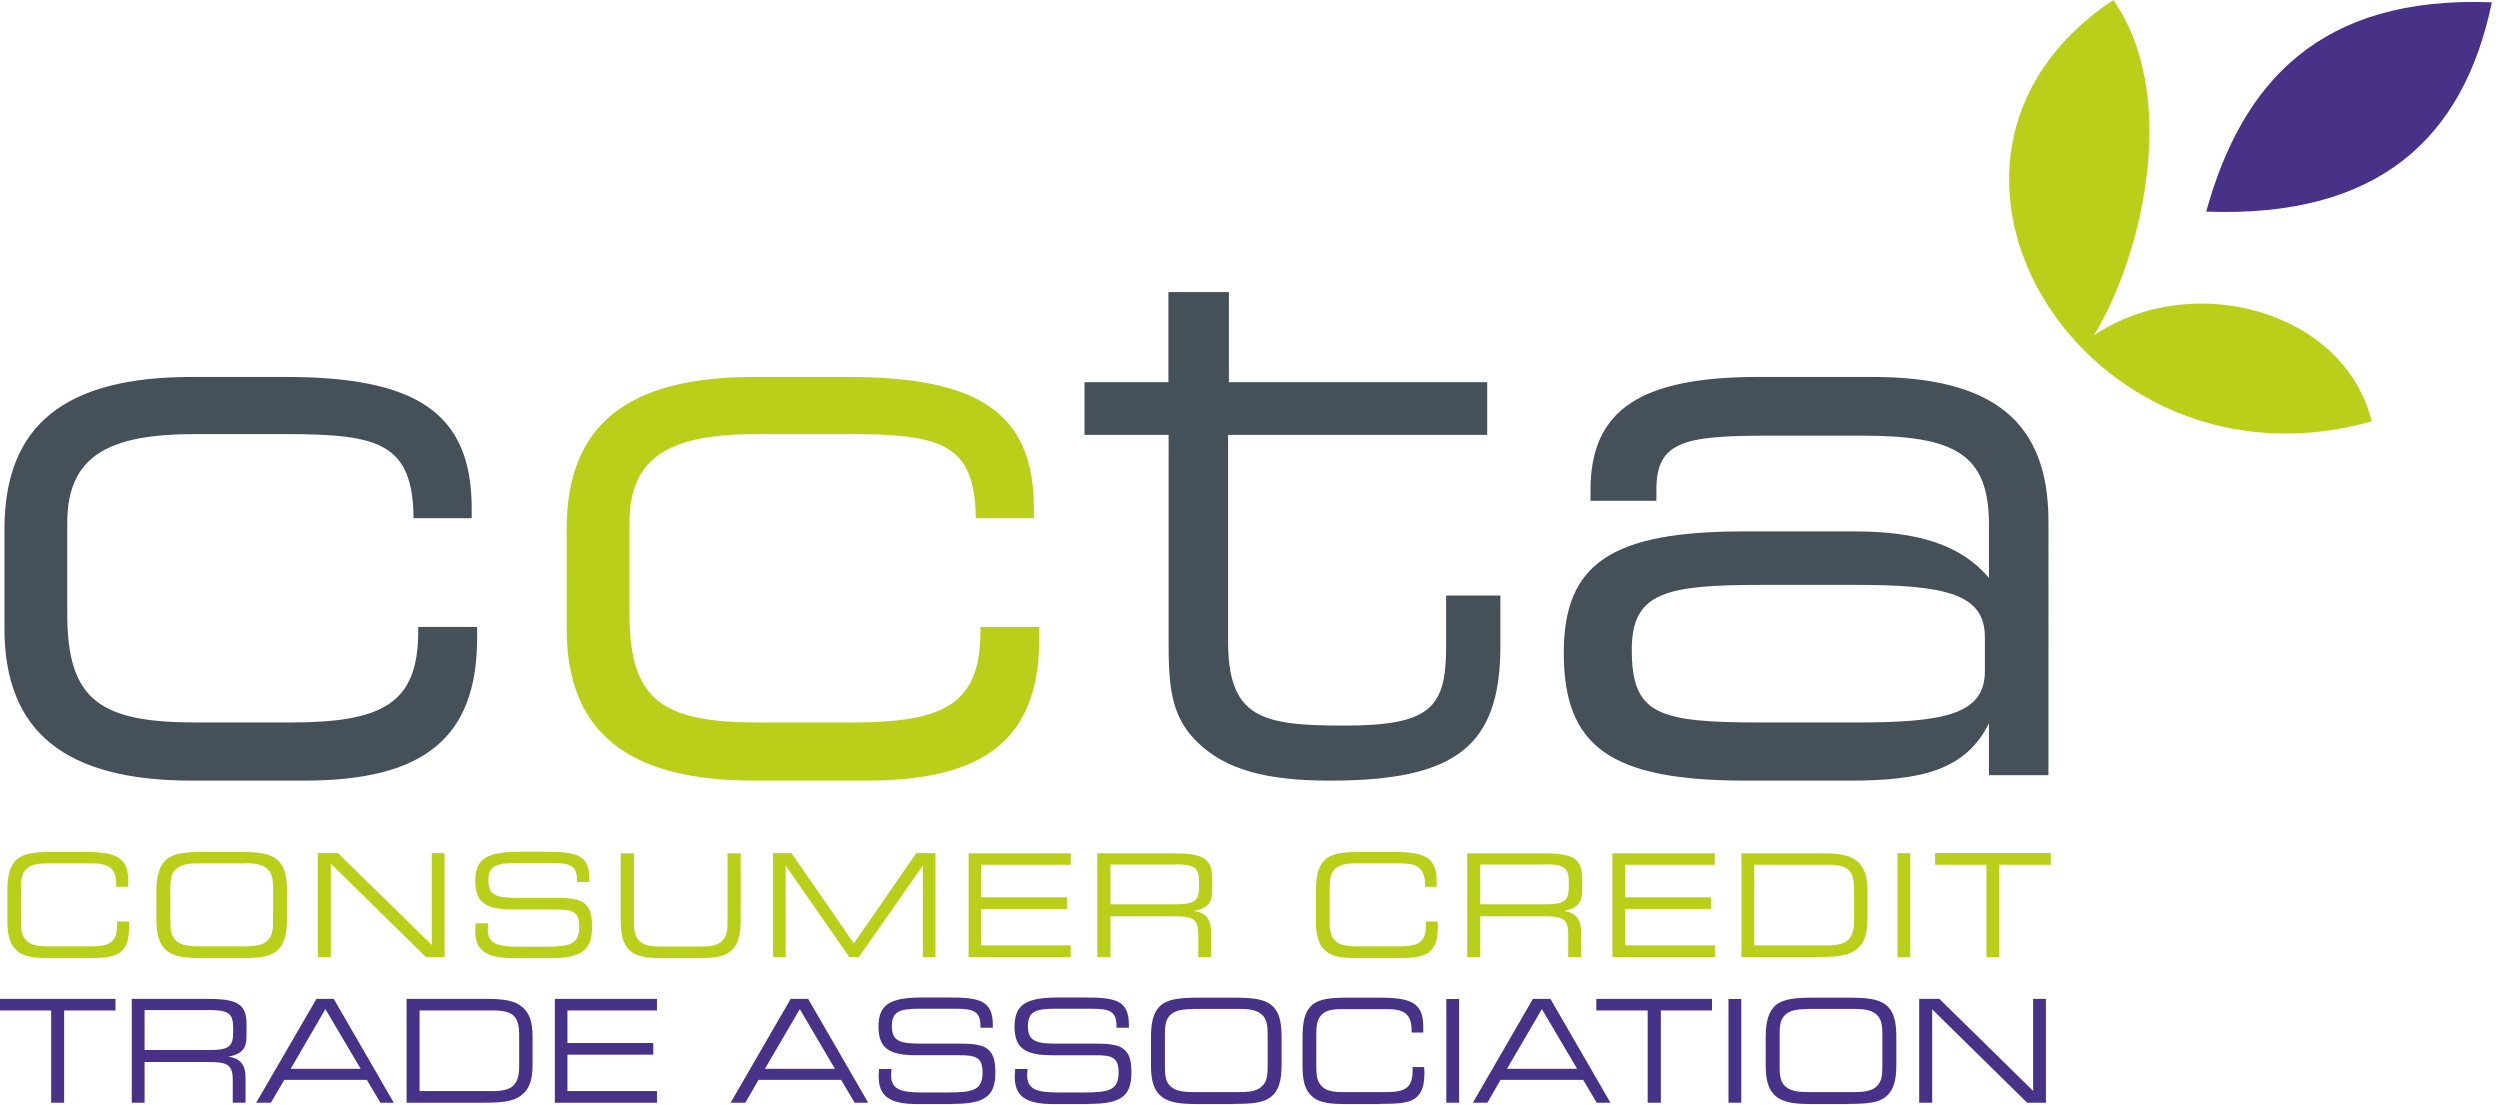 <svg width="129" height="57" viewBox="0 0 129 57" xmlns="http://www.w3.org/2000/svg" fill-rule="evenodd" clip-rule="evenodd" stroke-linejoin="round" stroke-miterlimit="1.41"><path d="M85.47 25.84h-3.4v-.56c0-4.18 2.65-5.83 8.68-5.83h5.84c6.23 0 9.11 2.28 9.11 7.45V40h-3.07v-2.68c-1.19 2.4-3.44 2.96-7.14 2.96h-5.4c-6.99 0-9.4-1.74-9.4-6.6 0-4.65 2.53-6.26 9.31-6.26h5.69c3.23 0 5.48.67 6.94 2.4v-2.76c0-3.67-1.81-4.58-6.55-4.58h-4.81c-4.34 0-5.8.28-5.8 2.77v.59zM15.7 40.28h-5.8c-6.5 0-9.67-2.49-9.67-7.85V27.3c0-5.37 3.12-7.85 9.67-7.85h4.81c6.67 0 9.63 1.77 9.63 6.78v.51h-3c-.04-3.86-1.77-4.34-6.55-4.34h-4.73c-4.38 0-6.59 1.07-6.59 4.58v4.7c0 4.5 1.74 5.6 6.67 5.6h4.81c4.77 0 6.63-.95 6.63-4.7v-.23h3.04v.55c0 5.17-2.73 7.38-8.92 7.38zm47.7-20.56h13.34v2.72H63.37V33.1c0 3.98 1.78 4.34 6 4.34 4.5 0 5.25-.95 5.25-4.1v-2.61h2.8v2.6c0 5.21-2.33 6.95-8.8 6.95-3.16 0-5.37-.52-6.87-2.02-1.41-1.38-1.45-3.07-1.45-5.36V22.44h-4.34v-2.72h4.33v-4.65h3.12v4.65zm32.35 10.46h-4.85c-5 0-6.7.4-6.7 3.35 0 3.35 1.34 3.75 6.7 3.75h4.85c4.54 0 6.67-.4 6.67-2.64v-1.78c0-2.25-2.13-2.68-6.67-2.68z" fill="#465059"/><path d="M28.34 49.44h-1.82c-1.4 0-2-.37-2-1.4l.02-.4h.65l-.02.31c0 .73.46.9 1.57.9h1.4c1.3 0 1.75-.14 1.75-1.04 0-.76-.34-.88-1.18-.88h-2.26c-1.4 0-1.93-.37-1.93-1.48 0-1.19.68-1.5 2.3-1.5h1.21c.99 0 1.64.03 2.02.35.26.22.36.56.36 1.06v.15h-.64v-.08c0-.77-.33-.9-1.32-.9h-1.83c-1.05 0-1.42.17-1.42.9 0 .78.43.9 1.47.9h1.92c.67 0 1.15.03 1.46.21.4.25.5.64.5 1.3 0 1.24-.6 1.6-2.2 1.6zm7.6 0h-1.63c-.82 0-1.4-.04-1.78-.37-.38-.32-.5-.82-.5-1.58v-3.46h.68v3.46c0 .4.01.7.19.95.2.3.57.4 1.13.4h2.2c.56 0 .92-.1 1.12-.4.18-.25.19-.55.19-.95v-3.46h.68v3.43c0 .78-.14 1.3-.5 1.6-.37.34-.93.38-1.77.38zm35.96 0h-1.68c-.84 0-1.42-.03-1.81-.37-.39-.32-.51-.83-.51-1.6v-1.45c0-.83.12-1.36.5-1.69.39-.32.96-.37 1.82-.37h1.68c1.62 0 2.23.28 2.23 1.5v.3h-.6v-.09c0-.84-.34-1.12-1.26-1.12h-2.32c-.57 0-.93.09-1.15.39-.18.25-.19.59-.19 1.04v1.42c0 .45.01.78.2 1.03.2.3.57.4 1.14.4h2.31c.98 0 1.32-.25 1.32-1.14v-.14h.6l.01.26c0 .62-.1 1.02-.42 1.3-.36.3-.96.33-1.87.33zm-67.53 0H2.7c-.83 0-1.42-.03-1.81-.37-.39-.32-.51-.83-.51-1.6v-1.45c0-.83.12-1.36.5-1.69.4-.32.96-.37 1.82-.37h1.68c1.62 0 2.24.28 2.24 1.5l-.01.3H6v-.09c0-.84-.34-1.12-1.26-1.12H2.42c-.57 0-.93.09-1.15.39-.18.25-.19.59-.19 1.04v1.42c0 .45.01.78.2 1.03.2.3.57.4 1.14.4h2.32c.97 0 1.3-.25 1.3-1.14v-.14h.62v.26c0 .62-.1 1.02-.42 1.3-.36.3-.96.33-1.87.33zm7.97 0h-1.79c-.9 0-1.51-.04-1.93-.37-.4-.32-.55-.83-.55-1.6v-1.45c0-.82.14-1.36.54-1.69.4-.32 1.03-.37 1.94-.37h1.79c.9 0 1.53.05 1.93.37.38.3.54.83.54 1.62v1.5c0 .78-.15 1.31-.54 1.62-.4.33-1.03.37-1.93.37zm42.9-4.82h-4.62v1.68h4.44v.6h-4.44v1.88h4.63v.6h-5.27v-5.35h5.27v.59zm33.25 0h-4.63v1.68h4.43v.6h-4.43v1.88h4.63v.6H83.2v-5.35h5.28v.59zm10.08-.6v5.36h-.66v-5.36h.66zm-58.03 5.36h-.65v-5.36h.95l3.22 4.66 3.22-4.66h.99v5.36h-.65v-4.72l-3.3 4.72h-.5l-3.28-4.72v4.72zm65.28-4.76h-2.66v4.76h-.66v-4.76h-2.65v-.6h5.97v.6zm-88.76 4.76h-.66v-5.36h1.04l4.84 4.74v-4.74h.66v5.36h-.97l-4.9-4.82v4.82zm40.23 0h-.67v-5.35h3.82c1.51 0 2.11.18 2.11 1.27v.64c0 .63-.2.91-.94 1.07.58.06.88.42.88 1.04v1.33h-.66v-1.2c0-.83-.38-.9-1.3-.9H57.3v2.1zm19.09 0h-.67v-5.35h3.83c1.5 0 2.1.18 2.1 1.27v.64c0 .63-.2.91-.94 1.07.58.06.88.42.88 1.04v1.33h-.66v-1.2c0-.83-.37-.9-1.3-.9h-3.24v2.1zm17.5 0h-4.02v-5.35h4.02c.83 0 1.43.04 1.86.34.46.33.62.83.62 1.6v1.46c0 .77-.16 1.27-.62 1.6-.43.3-1.03.35-1.86.35zm-81.23-4.83h-2.42c-.61 0-1 .08-1.24.39-.2.26-.2.6-.2 1.04v1.4c0 .46 0 .79.2 1.05.24.32.63.4 1.24.4h2.42c.62 0 1-.08 1.24-.4.18-.24.2-.55.2-.96V45.9c0-.41-.02-.72-.2-.96-.24-.31-.62-.4-1.24-.4zm81.66.07h-3.79v4.16h3.8c.99 0 1.35-.33 1.35-1.3v-1.56c0-1-.3-1.3-1.36-1.3zm-14.56-.01h-3.37v2.05h3.37c.95 0 1.2-.17 1.2-.9v-.26c0-.73-.25-.9-1.2-.9zm-19.1 0H57.3v2.05h3.37c.95 0 1.2-.17 1.2-.9v-.26c0-.73-.25-.9-1.2-.9zm-15.94-4.33h-5.8c-6.51 0-9.67-2.49-9.67-7.85V27.3c0-5.37 3.12-7.85 9.67-7.85h4.81c6.67 0 9.63 1.77 9.63 6.78v.51h-3c-.04-3.86-1.78-4.34-6.55-4.34h-4.73c-4.38 0-6.59 1.07-6.59 4.58v4.7c0 4.5 1.73 5.6 6.67 5.6h4.81c4.77 0 6.63-.95 6.63-4.7v-.23h3.04v.55c0 5.17-2.73 7.38-8.92 7.38zM109.04 0c-12.38 8.25-1.43 25.93 13.34 21.74-1.4-5.7-9.22-7.86-14.33-4.44 2.59-4.29 4.4-12.48.99-17.3z" fill="#bacf19"/><path d="M49.16 56.97h-1.82c-1.4 0-2-.38-2-1.41 0-.12 0-.25.02-.4H46l-.02.31c0 .73.47.9 1.57.9h1.4c1.3 0 1.75-.14 1.75-1.04 0-.76-.34-.88-1.17-.88h-2.27c-1.39 0-1.93-.37-1.93-1.48 0-1.2.68-1.5 2.3-1.5h1.22c.98 0 1.63.03 2.01.35.26.22.37.56.37 1.06v.15h-.64v-.08c0-.77-.34-.9-1.33-.9h-1.83c-1.05 0-1.41.17-1.41.9 0 .78.43.9 1.46.9h1.92c.67 0 1.15.03 1.46.21.4.25.5.64.5 1.3 0 1.24-.59 1.6-2.2 1.6zm7.02 0h-1.82c-1.4 0-2-.38-2-1.41l.02-.4h.64l-.02.31c0 .73.47.9 1.57.9h1.4c1.3 0 1.75-.14 1.75-1.04 0-.76-.33-.88-1.18-.88h-2.26c-1.39 0-1.93-.37-1.93-1.48 0-1.2.68-1.5 2.3-1.5h1.22c.98 0 1.63.03 2.02.35.25.22.36.56.36 1.06v.15h-.64v-.08c0-.77-.34-.9-1.33-.9h-1.83c-1.05 0-1.41.17-1.41.9 0 .78.43.9 1.46.9h1.92c.67 0 1.15.03 1.46.21.4.25.5.64.5 1.3 0 1.24-.59 1.6-2.2 1.6zm15.03 0h-1.67c-.85 0-1.43-.04-1.82-.38-.39-.33-.51-.83-.51-1.6v-1.45c0-.83.12-1.36.5-1.69.39-.32.96-.37 1.82-.37h1.68c1.62 0 2.23.28 2.23 1.5v.3h-.6v-.08c0-.85-.35-1.13-1.26-1.13h-2.32c-.57 0-.93.08-1.15.39-.18.25-.19.59-.19 1.04v1.42c0 .45.01.78.2 1.03.2.3.57.4 1.14.4h2.31c.98 0 1.32-.25 1.32-1.14v-.15h.6l.01.27c0 .62-.1 1.02-.42 1.3-.36.3-.96.33-1.87.33zm-7.55 0h-1.79c-.9 0-1.51-.05-1.93-.38-.4-.32-.55-.83-.55-1.6v-1.45c0-.82.13-1.36.54-1.69.4-.32 1.03-.37 1.94-.37h1.79c.9 0 1.53.05 1.93.37.39.3.54.83.54 1.63v1.49c0 .79-.15 1.31-.54 1.62-.4.33-1.03.37-1.93.37zm31.72 0h-1.79c-.9 0-1.51-.05-1.93-.38-.4-.32-.55-.83-.55-1.6v-1.45c0-.82.14-1.36.54-1.69.4-.32 1.03-.37 1.94-.37h1.79c.9 0 1.53.05 1.93.37.39.3.54.83.54 1.63v1.49c0 .79-.15 1.31-.54 1.62-.4.33-1.03.37-1.93.37zM83.1 56.9h-.71l-.7-1.18h-4.26l-.68 1.18H76l3.1-5.36h.9l3.1 5.36zm-62.77 0h-.7l-.7-1.18h-4.26l-.69 1.18h-.76l3.11-5.36h.89l3.1 5.36zm24.48 0h-.71l-.7-1.18h-4.26l-.68 1.18h-.76l3.1-5.36h.9l3.1 5.36zm54.88 0h-.66v-5.36h1.04l4.84 4.75v-4.75h.66v5.36h-.97l-4.9-4.82v4.82zm-14 0h-.67v-4.76h-2.65v-.6h5.97v.6H85.7v4.76zm-82.39 0h-.66v-4.76H0v-.6h5.96v.6H3.31v4.76zm71.33-5.35h.66v5.35h-.66v-5.35zm14.56 0h.66v5.35h-.66v-5.35zM7.46 56.9H6.8v-5.36h3.82c1.51 0 2.1.19 2.1 1.28v.64c0 .63-.2.91-.94 1.07.59.06.89.41.89 1.04v1.33h-.66v-1.2c0-.83-.38-.9-1.3-.9H7.46v2.1zm26.44 0h-5.27v-5.36h5.27v.6h-4.62v1.68h4.43v.6h-4.43v1.88h4.62v.6zm-8.89 0h-4.03v-5.36h4.03c.83 0 1.43.05 1.85.35.46.33.62.83.62 1.6v1.46c0 .77-.16 1.27-.62 1.6-.42.3-1.02.35-1.85.35zm36.54-4.83c-.61 0-1 .08-1.24.39-.2.26-.2.6-.2 1.04v1.41c0 .45 0 .78.2 1.05.24.3.63.39 1.24.39h2.42c.61 0 1-.08 1.24-.4.18-.24.2-.55.2-.96v-1.57c0-.41-.02-.72-.2-.96-.24-.31-.63-.4-1.24-.4h-2.42zm31.72 0c-.61 0-1 .08-1.24.39-.2.26-.2.6-.2 1.04v1.41c0 .45 0 .78.2 1.05.24.3.63.39 1.24.39h2.42c.61 0 1-.08 1.24-.4.18-.24.2-.55.2-.96v-1.57c0-.41-.02-.72-.2-.96-.24-.31-.63-.4-1.24-.4h-2.42zm-71.62.07v4.16h3.79c1 0 1.35-.33 1.35-1.3v-1.56c0-1-.3-1.3-1.35-1.3h-3.8zm-3.04 3.01l-1.82-3.08L15 55.15h3.6zm24.47 0l-1.81-3.08-1.8 3.08h3.61zm38.3 0l-1.82-3.08-1.8 3.08h3.62zM7.46 52.13v2.05h3.38c.94 0 1.19-.17 1.19-.9v-.26c0-.72-.25-.9-1.2-.9H7.47zM128.58.12c-8.87-.35-12.9 4.14-14.74 10.8 8.84.33 13.28-3.74 14.74-10.8z" fill="#473288"/></svg>